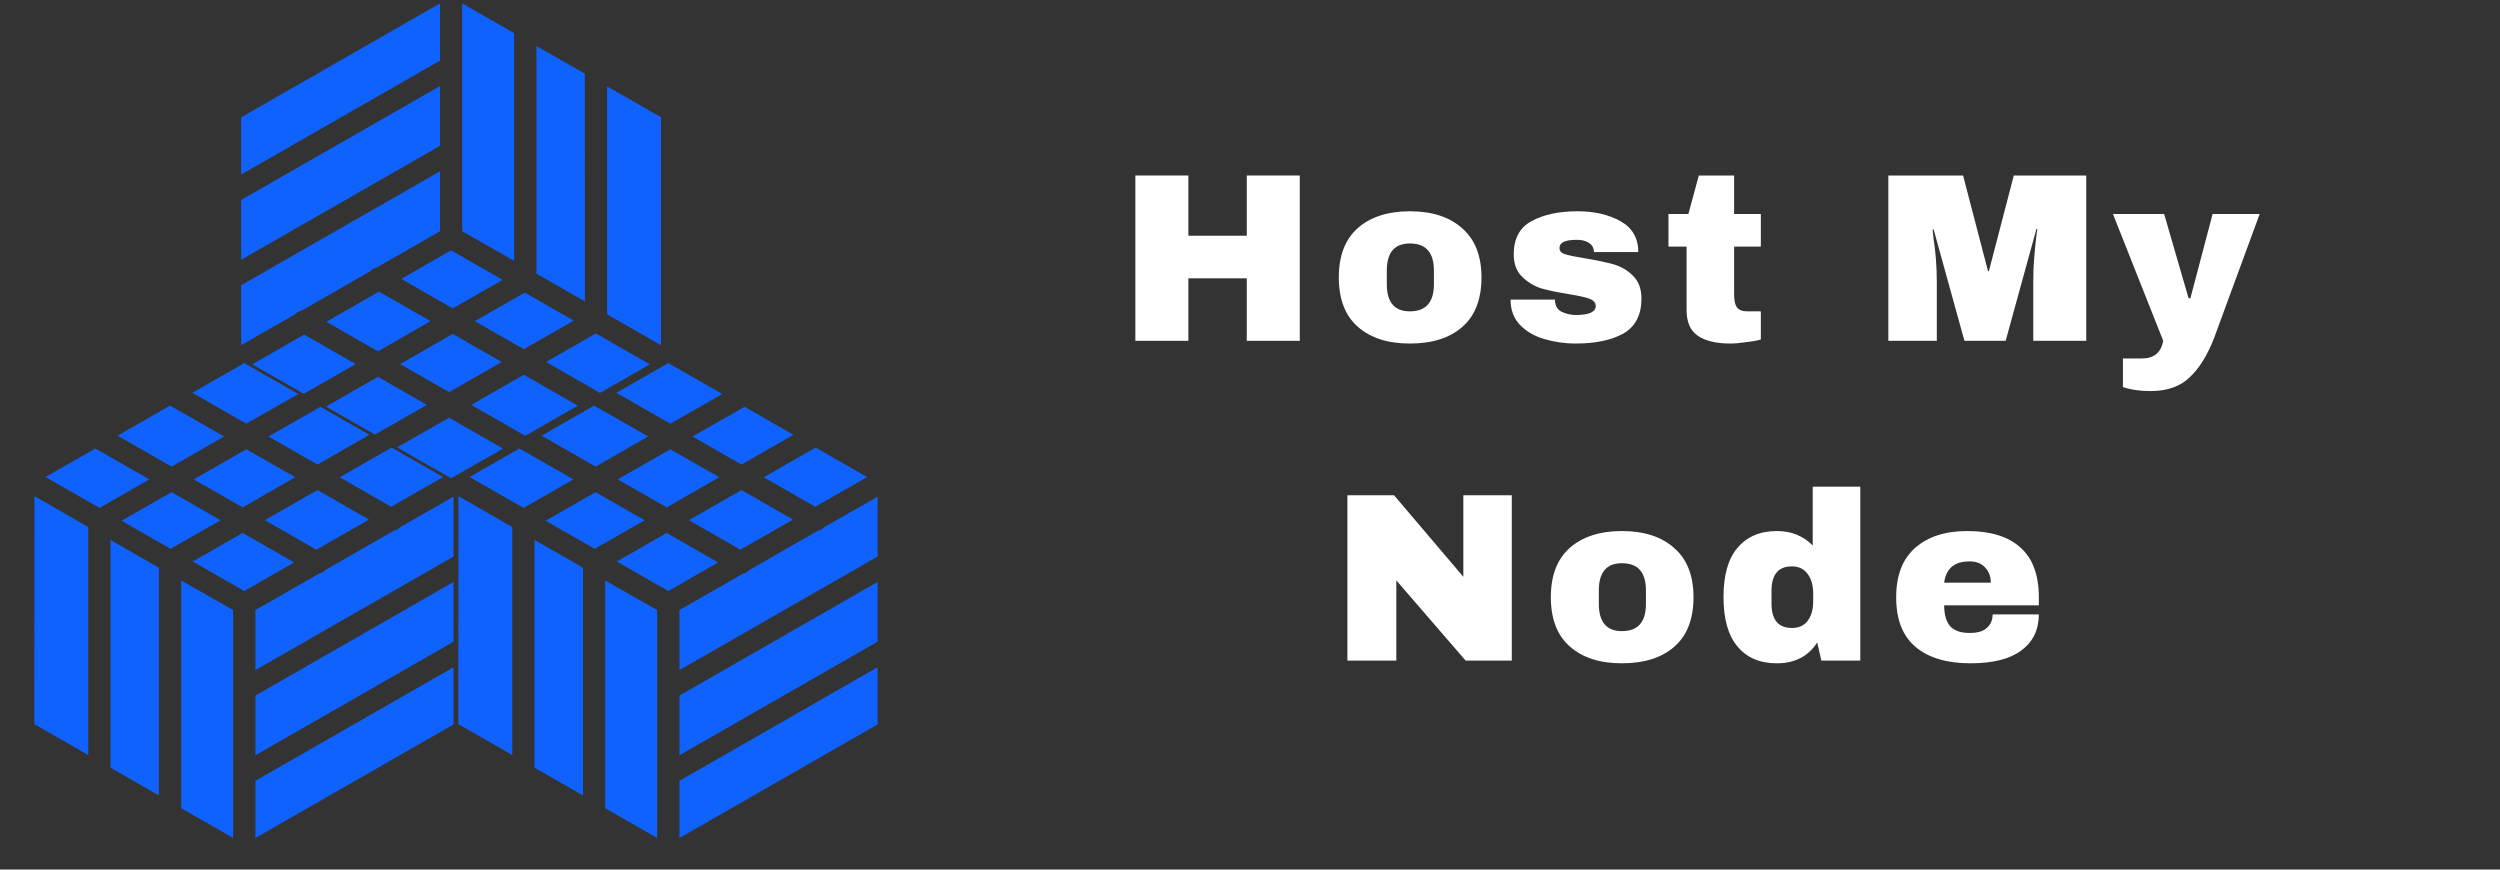 <svg xmlns="http://www.w3.org/2000/svg" xmlns:xlink="http://www.w3.org/1999/xlink" width="115" zoomAndPan="magnify" viewBox="0 0 86.25 30" height="40" preserveAspectRatio="xMidYMid meet" version="1.0"><rect x="0" y="0" width="86.25" height="30" fill="#333333" stroke="none"/><defs><g/><clipPath id="0c6a928a04"><path d="M 1.129 12.332 L 15.645 12.332 L 15.645 29 L 1.129 29 Z M 1.129 12.332 " clip-rule="nonzero"/></clipPath><clipPath id="4804f3e7ff"><path d="M 8.344 0 L 22.859 0 L 22.859 16.695 L 8.344 16.695 Z M 8.344 0 " clip-rule="nonzero"/></clipPath><clipPath id="591b789dbf"><path d="M 15.758 12.332 L 30.277 12.332 L 30.277 29 L 15.758 29 Z M 15.758 12.332 " clip-rule="nonzero"/></clipPath></defs><g fill="#ffffff" fill-opacity="1"><g transform="translate(38.561, 11.758)"><g><path d="M 4.453 0 L 4.453 -2.156 L 2.438 -2.156 L 2.438 0 L 0.609 0 L 0.609 -5.703 L 2.438 -5.703 L 2.438 -3.625 L 4.453 -3.625 L 4.453 -5.703 L 6.281 -5.703 L 6.281 0 Z M 4.453 0 "/></g></g></g><g fill="#ffffff" fill-opacity="1"><g transform="translate(45.892, 11.758)"><g><path d="M 2.75 -4.469 C 3.52 -4.469 4.125 -4.27 4.562 -3.875 C 5 -3.488 5.219 -2.926 5.219 -2.188 C 5.219 -1.438 5 -0.867 4.562 -0.484 C 4.125 -0.098 3.52 0.094 2.75 0.094 C 1.988 0.094 1.391 -0.098 0.953 -0.484 C 0.516 -0.867 0.297 -1.438 0.297 -2.188 C 0.297 -2.938 0.516 -3.504 0.953 -3.891 C 1.391 -4.273 1.988 -4.469 2.75 -4.469 Z M 2.75 -3.359 C 2.219 -3.359 1.953 -3.047 1.953 -2.422 L 1.953 -1.953 C 1.953 -1.328 2.219 -1.016 2.75 -1.016 C 3.301 -1.016 3.578 -1.328 3.578 -1.953 L 3.578 -2.422 C 3.578 -3.047 3.301 -3.359 2.75 -3.359 Z M 2.75 -3.359 "/></g></g></g><g fill="#ffffff" fill-opacity="1"><g transform="translate(51.849, 11.758)"><g><path d="M 2.578 -4.469 C 3.16 -4.469 3.656 -4.352 4.062 -4.125 C 4.469 -3.895 4.672 -3.539 4.672 -3.062 L 3.141 -3.062 C 3.141 -3.219 3.066 -3.332 2.922 -3.406 C 2.828 -3.457 2.703 -3.484 2.547 -3.484 C 2.148 -3.484 1.953 -3.391 1.953 -3.203 C 1.953 -3.098 2.02 -3.023 2.156 -2.984 C 2.301 -2.941 2.531 -2.895 2.844 -2.844 C 3.227 -2.781 3.551 -2.711 3.812 -2.641 C 4.07 -2.566 4.297 -2.438 4.484 -2.25 C 4.68 -2.062 4.781 -1.797 4.781 -1.453 C 4.781 -0.891 4.57 -0.488 4.156 -0.25 C 3.738 -0.02 3.191 0.094 2.516 0.094 C 2.129 0.094 1.766 0.039 1.422 -0.062 C 1.078 -0.164 0.797 -0.332 0.578 -0.562 C 0.367 -0.789 0.266 -1.078 0.266 -1.422 L 1.797 -1.422 L 1.797 -1.391 C 1.805 -1.203 1.883 -1.07 2.031 -1 C 2.188 -0.926 2.348 -0.891 2.516 -0.891 C 2.973 -0.891 3.203 -0.992 3.203 -1.203 C 3.203 -1.316 3.129 -1.398 2.984 -1.453 C 2.848 -1.504 2.613 -1.555 2.281 -1.609 C 1.895 -1.672 1.57 -1.738 1.312 -1.812 C 1.062 -1.895 0.844 -2.031 0.656 -2.219 C 0.469 -2.406 0.375 -2.66 0.375 -2.984 C 0.375 -3.523 0.578 -3.906 0.984 -4.125 C 1.391 -4.352 1.922 -4.469 2.578 -4.469 Z M 2.578 -4.469 "/></g></g></g><g fill="#ffffff" fill-opacity="1"><g transform="translate(57.343, 11.758)"><g><path d="M 3.406 -4.375 L 3.406 -3.25 L 2.484 -3.25 L 2.484 -1.594 C 2.484 -1.395 2.516 -1.25 2.578 -1.156 C 2.648 -1.062 2.773 -1.016 2.953 -1.016 L 3.406 -1.016 L 3.406 -0.047 C 3.281 -0.004 3.109 0.023 2.891 0.047 C 2.68 0.078 2.504 0.094 2.359 0.094 C 1.867 0.094 1.492 0.004 1.234 -0.172 C 0.973 -0.348 0.844 -0.645 0.844 -1.062 L 0.844 -3.25 L 0.219 -3.25 L 0.219 -4.375 L 0.906 -4.375 L 1.266 -5.703 L 2.484 -5.703 L 2.484 -4.375 Z M 3.406 -4.375 "/></g></g></g><g fill="#ffffff" fill-opacity="1"><g transform="translate(61.455, 11.758)"><g/></g></g><g fill="#ffffff" fill-opacity="1"><g transform="translate(64.648, 11.758)"><g><path d="M 5.5 0 L 5.5 -2.047 C 5.5 -2.305 5.508 -2.566 5.531 -2.828 C 5.551 -3.098 5.57 -3.32 5.594 -3.5 C 5.613 -3.688 5.629 -3.805 5.641 -3.859 L 5.609 -3.859 L 4.547 0 L 3.125 0 L 2.062 -3.844 L 2.031 -3.844 C 2.031 -3.801 2.039 -3.688 2.062 -3.5 C 2.094 -3.32 2.117 -3.098 2.141 -2.828 C 2.16 -2.566 2.172 -2.305 2.172 -2.047 L 2.172 0 L 0.5 0 L 0.5 -5.703 L 3.078 -5.703 L 3.938 -2.406 L 3.969 -2.406 L 4.828 -5.703 L 7.328 -5.703 L 7.328 0 Z M 5.5 0 "/></g></g></g><g fill="#ffffff" fill-opacity="1"><g transform="translate(72.897, 11.758)"><g><path d="M 3.5 -0.125 C 3.27 0.477 2.988 0.938 2.656 1.25 C 2.332 1.57 1.879 1.734 1.297 1.734 C 0.93 1.734 0.613 1.688 0.344 1.594 L 0.344 0.609 L 1 0.609 C 1.414 0.609 1.66 0.406 1.734 0 L 0 -4.375 L 1.766 -4.375 L 2.609 -1.469 L 2.672 -1.469 L 3.438 -4.375 L 5.062 -4.375 Z M 3.5 -0.125 "/></g></g></g><g fill="#ffffff" fill-opacity="1"><g transform="translate(45.876, 22.79)"><g><path d="M 4.688 0 L 2.297 -2.766 L 2.297 0 L 0.609 0 L 0.609 -5.703 L 2.219 -5.703 L 4.609 -2.891 L 4.609 -5.703 L 6.281 -5.703 L 6.281 0 Z M 4.688 0 "/></g></g></g><g fill="#ffffff" fill-opacity="1"><g transform="translate(53.207, 22.79)"><g><path d="M 2.75 -4.469 C 3.52 -4.469 4.125 -4.27 4.562 -3.875 C 5 -3.488 5.219 -2.926 5.219 -2.188 C 5.219 -1.438 5 -0.867 4.562 -0.484 C 4.125 -0.098 3.52 0.094 2.75 0.094 C 1.988 0.094 1.391 -0.098 0.953 -0.484 C 0.516 -0.867 0.297 -1.438 0.297 -2.188 C 0.297 -2.938 0.516 -3.504 0.953 -3.891 C 1.391 -4.273 1.988 -4.469 2.75 -4.469 Z M 2.75 -3.359 C 2.219 -3.359 1.953 -3.047 1.953 -2.422 L 1.953 -1.953 C 1.953 -1.328 2.219 -1.016 2.75 -1.016 C 3.301 -1.016 3.578 -1.328 3.578 -1.953 L 3.578 -2.422 C 3.578 -3.047 3.301 -3.359 2.75 -3.359 Z M 2.75 -3.359 "/></g></g></g><g fill="#ffffff" fill-opacity="1"><g transform="translate(59.164, 22.79)"><g><path d="M 3.672 0 L 3.531 -0.625 C 3.219 -0.145 2.754 0.094 2.141 0.094 C 1.555 0.094 1.102 -0.098 0.781 -0.484 C 0.457 -0.867 0.297 -1.438 0.297 -2.188 C 0.297 -2.945 0.457 -3.516 0.781 -3.891 C 1.102 -4.273 1.555 -4.469 2.141 -4.469 C 2.641 -4.469 3.051 -4.301 3.375 -3.969 L 3.375 -6 L 5.016 -6 L 5.016 0 Z M 2.656 -3.25 C 2.188 -3.25 1.953 -2.969 1.953 -2.406 L 1.953 -1.969 C 1.953 -1.406 2.188 -1.125 2.656 -1.125 C 2.895 -1.125 3.078 -1.207 3.203 -1.375 C 3.328 -1.539 3.391 -1.766 3.391 -2.047 L 3.391 -2.312 C 3.391 -2.594 3.328 -2.816 3.203 -2.984 C 3.078 -3.16 2.895 -3.25 2.656 -3.25 Z M 2.656 -3.25 "/></g></g></g><g fill="#ffffff" fill-opacity="1"><g transform="translate(65.121, 22.79)"><g><path d="M 2.75 -4.469 C 3.551 -4.469 4.16 -4.281 4.578 -3.906 C 5.004 -3.531 5.219 -2.957 5.219 -2.188 L 5.219 -1.906 L 1.953 -1.906 C 1.953 -1.594 2.02 -1.352 2.156 -1.188 C 2.301 -1.031 2.523 -0.953 2.828 -0.953 C 3.098 -0.953 3.297 -1.008 3.422 -1.125 C 3.555 -1.238 3.625 -1.395 3.625 -1.594 L 5.219 -1.594 C 5.219 -1.062 5.016 -0.645 4.609 -0.344 C 4.211 -0.051 3.629 0.094 2.859 0.094 C 2.047 0.094 1.414 -0.094 0.969 -0.469 C 0.52 -0.844 0.297 -1.414 0.297 -2.188 C 0.297 -2.938 0.516 -3.504 0.953 -3.891 C 1.391 -4.273 1.988 -4.469 2.75 -4.469 Z M 2.828 -3.422 C 2.305 -3.422 2.016 -3.176 1.953 -2.688 L 3.562 -2.688 C 3.562 -2.906 3.492 -3.082 3.359 -3.219 C 3.234 -3.352 3.055 -3.422 2.828 -3.422 Z M 2.828 -3.422 "/></g></g></g><g clip-path="url(#0c6a928a04)"><path fill="#1062fe" d="M 1.188 17.117 L 3.043 18.184 L 3.043 26.047 L 1.184 24.98 Z M 3.289 15.473 L 5.148 16.539 L 3.434 17.523 L 1.57 16.457 Z M 5.867 13.992 L 7.73 15.059 L 5.918 16.098 L 4.059 15.031 Z M 12.742 15 L 10.953 16.027 L 9.262 15.059 L 11.055 14.035 Z M 15.285 16.457 L 13.496 17.484 L 11.723 16.465 L 13.508 15.441 Z M 10.914 18.965 L 9.141 17.945 L 10.953 16.906 L 12.727 17.926 Z M 10.145 19.406 L 8.426 20.391 L 6.652 19.371 L 8.371 18.387 Z M 5.883 18.934 L 4.195 17.965 L 5.918 16.98 L 7.609 17.949 Z M 3.812 18.629 L 5.48 19.586 L 5.48 27.441 L 3.812 26.484 Z M 6.25 20.027 L 8.043 21.047 L 8.043 28.91 L 6.25 27.883 Z M 8.812 23.996 L 15.668 20.066 L 15.668 22.125 L 8.812 26.055 Z M 15.668 19.188 L 8.812 23.117 L 8.812 21.047 L 11.008 19.789 C 11.094 19.773 11.168 19.73 11.227 19.664 L 13.586 18.309 C 13.672 18.293 13.746 18.254 13.805 18.188 L 15.668 17.121 Z M 10.184 16.465 L 8.371 17.504 L 6.684 16.539 L 8.496 15.5 Z M 8.812 28.91 L 8.812 26.938 L 15.668 23.008 L 15.668 24.98 Z M 8.426 12.527 L 10.289 13.594 L 8.496 14.617 L 6.637 13.551 Z M 8.426 12.527 " fill-opacity="1" fill-rule="nonzero"/></g><g clip-path="url(#4804f3e7ff)"><path fill="#1062fe" d="M 22.805 11.91 L 20.945 10.844 L 20.945 2.98 L 22.805 4.047 Z M 20.699 13.555 L 18.84 12.488 L 20.555 11.504 L 22.418 12.57 Z M 18.121 15.035 L 16.258 13.969 L 18.07 12.93 L 19.934 13.996 Z M 11.246 14.027 L 13.039 13 L 14.727 13.969 L 12.934 14.992 Z M 8.703 12.57 L 10.492 11.543 L 12.27 12.562 L 10.48 13.586 Z M 13.074 10.062 L 14.852 11.078 L 13.039 12.121 L 11.262 11.102 Z M 13.844 9.621 L 15.562 8.637 L 17.336 9.656 L 15.617 10.641 Z M 18.105 10.094 L 19.793 11.062 L 18.07 12.047 L 16.383 11.078 Z M 20.18 10.398 L 18.508 9.441 L 18.508 1.586 L 20.176 2.543 Z M 17.738 9 L 15.945 7.977 L 15.945 0.117 L 17.738 1.145 Z M 15.18 5.031 L 8.32 8.961 L 8.32 6.898 L 15.18 2.969 Z M 8.32 9.84 L 15.18 5.91 L 15.18 7.977 L 12.98 9.238 C 12.895 9.254 12.824 9.297 12.766 9.363 L 10.402 10.719 C 10.316 10.734 10.242 10.773 10.188 10.84 L 8.32 11.906 Z M 13.805 12.562 L 15.617 11.52 L 17.309 12.488 L 15.496 13.527 Z M 15.18 0.117 L 15.18 2.09 L 8.32 6.02 L 8.32 4.047 Z M 15.562 16.5 L 13.699 15.434 L 15.492 14.41 L 17.355 15.477 Z M 15.562 16.5 " fill-opacity="1" fill-rule="nonzero"/></g><g clip-path="url(#591b789dbf)"><path fill="#1062fe" d="M 15.816 17.117 L 17.672 18.184 L 17.672 26.047 L 15.812 24.98 Z M 17.918 15.473 L 19.781 16.539 L 18.062 17.523 L 16.199 16.457 Z M 20.496 13.992 L 22.359 15.059 L 20.547 16.098 L 18.688 15.031 Z M 27.371 15 L 25.582 16.027 L 23.891 15.059 L 25.688 14.035 Z M 29.914 16.457 L 28.125 17.484 L 26.352 16.465 L 28.137 15.441 Z M 25.543 18.965 L 23.77 17.945 L 25.582 16.906 L 27.355 17.926 Z M 24.773 19.406 L 23.055 20.391 L 21.281 19.371 L 23 18.387 Z M 20.516 18.934 L 18.824 17.965 L 20.547 16.98 L 22.238 17.949 Z M 18.441 18.629 L 20.113 19.586 L 20.113 27.441 L 18.441 26.484 Z M 20.879 20.027 L 22.672 21.047 L 22.672 28.91 L 20.879 27.883 Z M 23.441 23.996 L 30.297 20.066 L 30.297 22.125 L 23.441 26.055 Z M 30.297 19.188 L 23.441 23.117 L 23.441 21.047 L 25.637 19.789 C 25.723 19.773 25.797 19.73 25.855 19.664 L 28.215 18.309 C 28.305 18.293 28.375 18.254 28.434 18.188 L 30.301 17.121 Z M 24.812 16.465 L 23 17.504 L 21.312 16.539 L 23.125 15.5 Z M 23.441 28.91 L 23.441 26.938 L 30.297 23.008 L 30.297 24.98 Z M 23.055 12.527 L 24.918 13.594 L 23.125 14.617 L 21.266 13.551 Z M 23.055 12.527 " fill-opacity="1" fill-rule="nonzero"/></g></svg>
